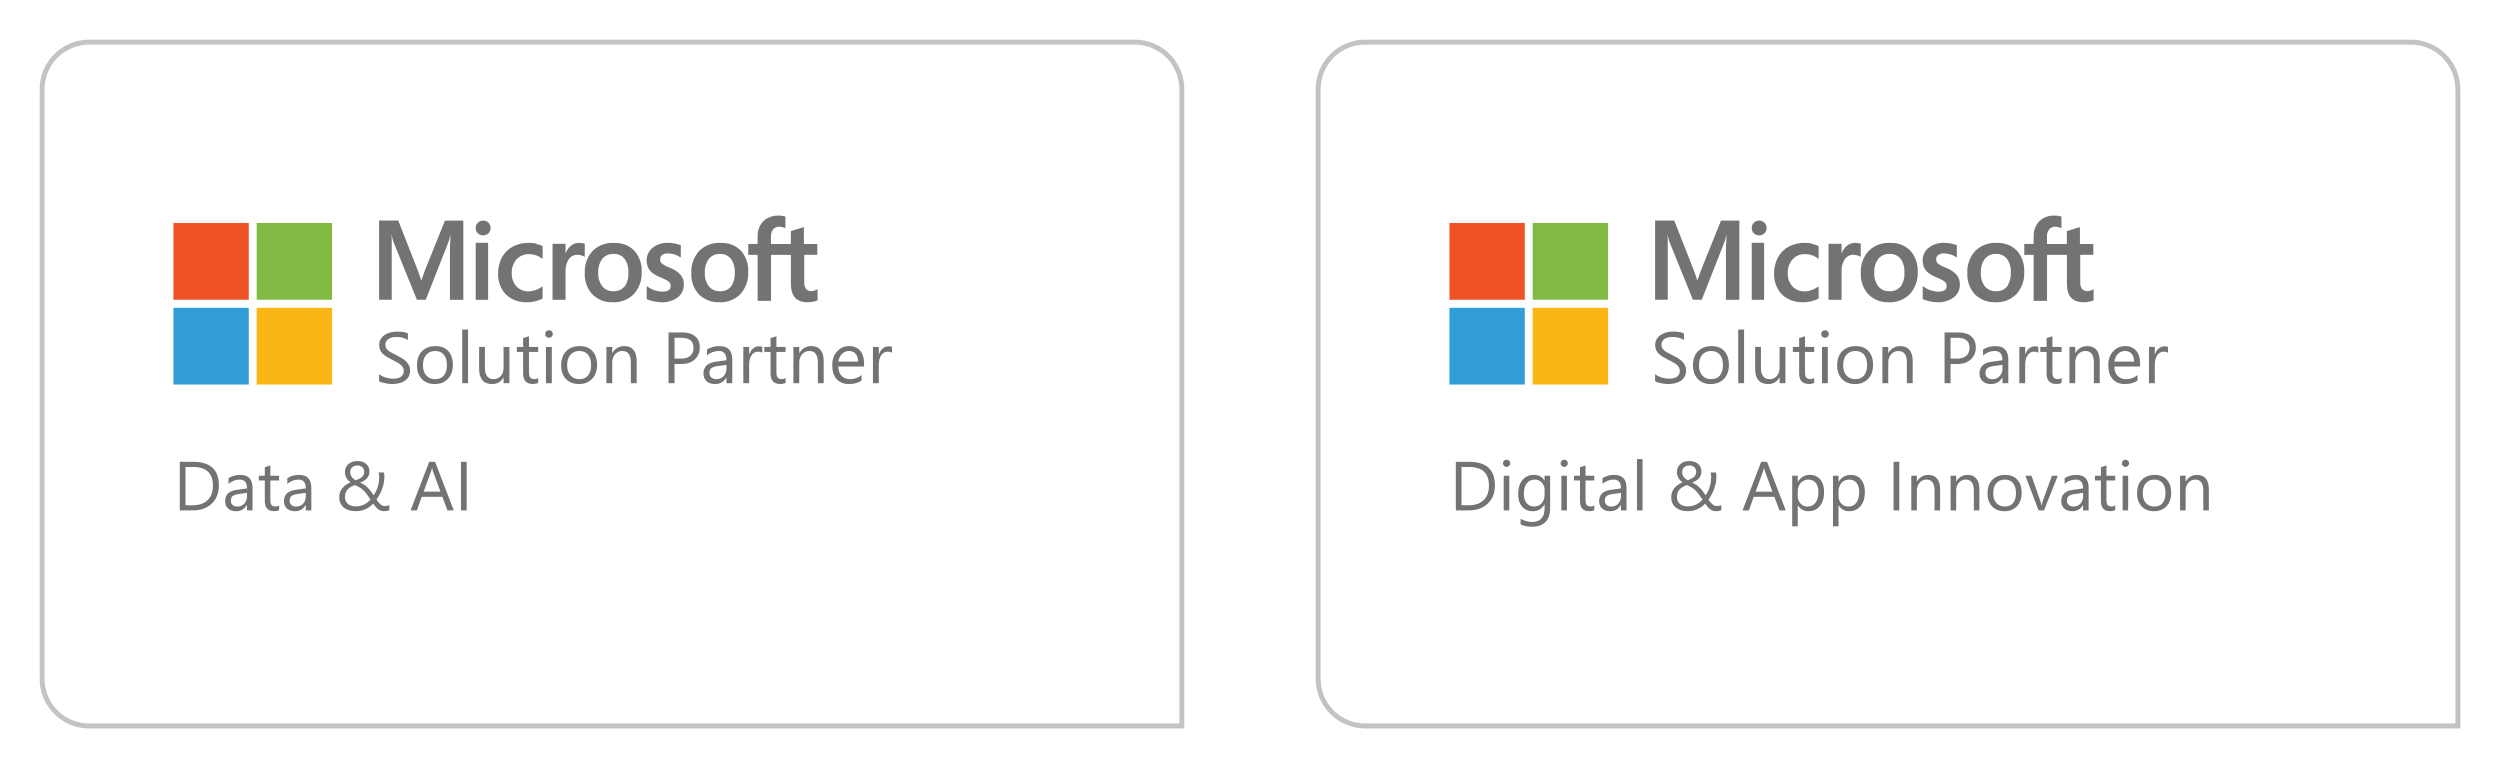 <svg width="1009" height="310" viewBox="0 0 1009 310" fill="none" xmlns="http://www.w3.org/2000/svg">
<g filter="url(#filter0_d_4840_7043)">
<path d="M16 36C16 24.954 24.954 16 36 16H458C469.046 16 478 24.954 478 36V294H36C24.954 294 16 285.046 16 274V36Z" fill="white"/>
<path d="M36 17H458C468.493 17 477 25.507 477 36V293H36C25.507 293 17 284.493 17 274V36C17 25.507 25.507 17 36 17Z" stroke="#C3C3C3" stroke-width="2"/>
</g>
<path d="M171.513 109.132L170.023 113.276C169.752 112.285 169.3 110.889 168.623 109.11L160.721 89H153V120.977H158.102V101.318C158.102 100.102 158.102 98.638 158.102 96.972C158.102 96.116 158.102 95.441 157.967 94.923H158.08C158.351 96.116 158.599 97.039 158.802 97.647L168.262 120.977H171.829L181.062 97.512C181.341 96.688 181.56 95.846 181.717 94.99H181.83C181.695 97.242 181.604 99.494 181.582 100.733V121H187V89.022H179.595L171.513 109.087" fill="#737374"/>
<path d="M192 121H197V103.631V98H192V112.089V121Z" fill="#737374"/>
<path d="M195.011 89.022C194.22 89.013 193.458 89.322 192.892 89.881C192.603 90.156 192.374 90.489 192.221 90.859C192.068 91.23 191.993 91.629 192.002 92.03C191.988 92.43 192.058 92.829 192.207 93.2C192.357 93.57 192.583 93.904 192.871 94.179C193.453 94.708 194.208 95 194.989 95C195.771 95 196.526 94.708 197.108 94.179C197.402 93.908 197.633 93.575 197.787 93.204C197.94 92.833 198.013 92.432 197.998 92.03C198.005 91.631 197.931 91.235 197.782 90.865C197.632 90.496 197.41 90.161 197.129 89.881C196.852 89.598 196.522 89.375 196.158 89.223C195.794 89.072 195.404 88.996 195.011 89" fill="#737374"/>
<path d="M216.482 98.316C215.486 98.115 214.472 98.01 213.455 98.002C211.15 97.962 208.874 98.503 206.848 99.572C204.971 100.619 203.453 102.178 202.482 104.056C201.461 106.102 200.954 108.353 201.003 110.626C200.975 112.671 201.475 114.691 202.459 116.5C203.374 118.204 204.778 119.614 206.502 120.559C208.32 121.525 210.366 122.02 212.439 121.994C214.727 122.065 216.993 121.539 219 120.469V120.469V115.558L218.769 115.715C217.966 116.309 217.069 116.771 216.112 117.083C215.287 117.398 214.411 117.573 213.525 117.599C212.581 117.643 211.639 117.49 210.762 117.149C209.885 116.809 209.094 116.289 208.442 115.626C207.112 114.123 206.433 112.178 206.548 110.2C206.452 108.171 207.154 106.184 208.512 104.639C209.151 103.953 209.937 103.411 210.815 103.05C211.693 102.69 212.641 102.521 213.594 102.554C215.471 102.584 217.287 103.206 218.769 104.325L219 104.504V99.325C218.207 98.924 217.359 98.637 216.482 98.473" fill="#737374"/>
<path d="M233.807 98C232.52 97.985 231.272 98.435 230.294 99.267C229.368 100.095 228.667 101.142 228.258 102.311V102.311V98.4H223V121H228.258V109.445C228.176 107.742 228.629 106.057 229.556 104.622C229.926 104.064 230.431 103.607 231.026 103.292C231.62 102.978 232.284 102.816 232.957 102.823C233.494 102.827 234.028 102.902 234.546 103.045C234.981 103.148 235.397 103.32 235.776 103.556L236 103.711V98.356C235.339 98.125 234.641 98.02 233.941 98.045" fill="#737374"/>
<path d="M247.847 98.017C246.25 97.93 244.653 98.176 243.156 98.74C241.659 99.304 240.295 100.174 239.149 101.294C236.962 103.751 235.836 106.98 236.019 110.271C235.938 111.829 236.167 113.387 236.693 114.856C237.219 116.324 238.031 117.672 239.082 118.821C240.164 119.887 241.453 120.718 242.868 121.263C244.284 121.807 245.796 122.053 247.31 121.986C248.883 122.066 250.455 121.811 251.923 121.239C253.391 120.666 254.722 119.789 255.829 118.664C258.001 116.241 259.133 113.056 258.981 109.799C259.157 106.65 258.097 103.557 256.03 101.182C254.963 100.11 253.682 99.276 252.272 98.734C250.862 98.193 249.354 97.956 247.847 98.04V98.017ZM252.028 115.634C251.487 116.286 250.799 116.799 250.022 117.13C249.244 117.462 248.399 117.603 247.556 117.542C246.712 117.579 245.871 117.422 245.096 117.083C244.321 116.745 243.633 116.234 243.085 115.59C241.916 114.005 241.338 112.059 241.452 110.091C241.333 108.081 241.909 106.091 243.085 104.458C243.631 103.809 244.318 103.294 245.093 102.952C245.868 102.61 246.71 102.45 247.556 102.483C248.396 102.427 249.238 102.567 250.014 102.895C250.79 103.222 251.48 103.727 252.028 104.368C253.191 105.988 253.752 107.965 253.615 109.957C253.764 111.964 253.237 113.964 252.117 115.634" fill="#737374"/>
<path d="M270.281 108.005C269.128 107.621 268.047 107.051 267.082 106.317C266.855 106.086 266.682 105.81 266.572 105.507C266.462 105.204 266.42 104.881 266.446 104.561C266.437 104.241 266.507 103.925 266.649 103.638C266.792 103.352 267.002 103.104 267.263 102.917C267.925 102.454 268.723 102.225 269.532 102.264C270.463 102.276 271.387 102.42 272.277 102.692C273.084 102.958 273.848 103.337 274.546 103.818L274.773 103.975V98.977C273.99 98.662 273.176 98.428 272.345 98.279C271.47 98.111 270.582 98.021 269.691 98.009C267.437 97.913 265.22 98.606 263.429 99.968C262.655 100.571 262.032 101.345 261.611 102.228C261.19 103.111 260.981 104.079 261.001 105.056C260.986 106.026 261.164 106.99 261.523 107.893C261.875 108.72 262.428 109.448 263.134 110.009C264.133 110.788 265.241 111.418 266.424 111.878C267.359 112.246 268.268 112.675 269.146 113.161C269.608 113.411 270.017 113.747 270.349 114.152C270.594 114.543 270.713 114.998 270.689 115.458C270.689 116.989 269.532 117.709 267.195 117.709C266.189 117.685 265.194 117.503 264.246 117.169C263.162 116.816 262.143 116.291 261.228 115.616L261.001 115.458V120.726C261.918 121.13 262.877 121.432 263.86 121.627C264.867 121.843 265.893 121.963 266.923 121.987C269.285 122.104 271.615 121.413 273.525 120.029C274.318 119.409 274.955 118.614 275.384 117.707C275.813 116.8 276.024 115.807 275.998 114.805C276.035 113.383 275.56 111.994 274.659 110.887C273.414 109.56 271.854 108.561 270.122 107.983" fill="#737374"/>
<path d="M290.869 98.018C289.273 97.929 287.675 98.174 286.178 98.739C284.68 99.302 283.316 100.173 282.172 101.294C281.082 102.507 280.242 103.925 279.701 105.466C279.16 107.007 278.928 108.64 279.019 110.271C278.938 111.829 279.167 113.388 279.693 114.856C280.219 116.324 281.031 117.672 282.083 118.821C283.172 119.884 284.465 120.712 285.883 121.256C287.302 121.8 288.816 122.048 290.333 121.986C291.906 122.066 293.478 121.811 294.946 121.239C296.414 120.666 297.745 119.789 298.852 118.664C301.007 116.232 302.13 113.051 301.982 109.8C302.154 106.655 301.104 103.566 299.053 101.182C297.985 100.111 296.704 99.278 295.294 98.737C293.884 98.195 292.377 97.958 290.869 98.04V98.018ZM295.051 115.635C294.507 116.283 293.819 116.794 293.042 117.125C292.265 117.457 291.421 117.6 290.579 117.542C289.735 117.579 288.893 117.422 288.119 117.084C287.344 116.745 286.656 116.234 286.107 115.59C284.928 114.011 284.349 112.061 284.475 110.091C284.344 108.08 284.922 106.086 286.107 104.459C286.652 103.807 287.338 103.29 288.114 102.948C288.889 102.605 289.733 102.447 290.579 102.484C291.401 102.443 292.221 102.592 292.977 102.918C293.733 103.245 294.404 103.741 294.939 104.369C296.12 105.98 296.691 107.961 296.549 109.957C296.681 111.963 296.155 113.957 295.051 115.635" fill="#737374"/>
<path d="M329.864 102.887V98.481H324.455V91.704H324.273L319.182 93.285V98.481H311.159V95.59C311.074 94.5 311.389 93.416 312.045 92.54C312.354 92.193 312.737 91.92 313.165 91.74C313.594 91.561 314.058 91.479 314.523 91.5C315.31 91.519 316.085 91.704 316.795 92.043H317V87.411C316.03 87.11 315.016 86.972 314 87.005C312.51 86.987 311.04 87.344 309.727 88.044C308.491 88.722 307.481 89.742 306.818 90.981C306.101 92.297 305.741 93.777 305.773 95.273V98.459H302V102.864H305.773V121.435H311.182V102.864H319.205V114.658C319.205 119.537 321.477 122 326.023 122C326.788 121.994 327.55 121.903 328.295 121.729C328.878 121.637 329.445 121.462 329.977 121.209V121.209V116.691L329.75 116.826C329.417 117.046 329.048 117.207 328.659 117.301C328.315 117.42 327.955 117.488 327.591 117.504C327.172 117.537 326.751 117.477 326.357 117.329C325.964 117.18 325.61 116.947 325.318 116.646C324.75 115.767 324.494 114.726 324.591 113.686V102.842H330" fill="#737374"/>
<path d="M100.399 120.977H70V90H100.399V120.977Z" fill="#EE5225"/>
<path d="M134.016 120.977H103.59V90H134.016V120.977Z" fill="#80BA42"/>
<path d="M100.399 155.2H70V124.223H100.399V155.2Z" fill="#319ED8"/>
<path d="M134.016 155.2H103.59V124.223H134.016V155.2Z" fill="#FBB615"/>
<path d="M153 153.829V151C153.326 151.286 153.714 151.543 154.165 151.771C154.625 152 155.105 152.195 155.603 152.357C156.111 152.51 156.619 152.629 157.128 152.714C157.636 152.8 158.106 152.843 158.537 152.843C160.023 152.843 161.131 152.571 161.859 152.029C162.598 151.476 162.967 150.686 162.967 149.657C162.967 149.105 162.842 148.624 162.593 148.214C162.353 147.805 162.018 147.433 161.586 147.1C161.155 146.757 160.642 146.433 160.047 146.129C159.462 145.814 158.83 145.486 158.149 145.143C157.43 144.781 156.758 144.414 156.135 144.043C155.512 143.671 154.97 143.262 154.51 142.814C154.05 142.367 153.686 141.862 153.417 141.3C153.158 140.729 153.029 140.062 153.029 139.3C153.029 138.367 153.235 137.557 153.647 136.871C154.059 136.176 154.601 135.605 155.272 135.157C155.944 134.71 156.706 134.376 157.559 134.157C158.422 133.938 159.299 133.829 160.191 133.829C162.224 133.829 163.705 134.071 164.635 134.557V137.257C163.417 136.419 161.855 136 159.947 136C159.419 136 158.892 136.057 158.364 136.171C157.837 136.276 157.367 136.452 156.955 136.7C156.543 136.948 156.207 137.267 155.948 137.657C155.689 138.048 155.56 138.524 155.56 139.086C155.56 139.61 155.656 140.062 155.848 140.443C156.049 140.824 156.341 141.171 156.725 141.486C157.108 141.8 157.573 142.105 158.12 142.4C158.676 142.695 159.314 143.019 160.033 143.371C160.771 143.733 161.471 144.114 162.133 144.514C162.794 144.914 163.374 145.357 163.873 145.843C164.371 146.329 164.764 146.867 165.052 147.457C165.349 148.048 165.498 148.724 165.498 149.486C165.498 150.495 165.297 151.352 164.894 152.057C164.501 152.752 163.964 153.319 163.283 153.757C162.612 154.195 161.835 154.51 160.953 154.7C160.071 154.9 159.141 155 158.163 155C157.837 155 157.434 154.971 156.955 154.914C156.476 154.867 155.987 154.79 155.488 154.686C154.99 154.59 154.515 154.471 154.064 154.329C153.623 154.176 153.268 154.01 153 153.829Z" fill="#737374"/>
<path d="M175.45 155C173.274 155 171.534 154.319 170.23 152.957C168.935 151.586 168.288 149.771 168.288 147.514C168.288 145.057 168.964 143.138 170.316 141.757C171.668 140.376 173.494 139.686 175.795 139.686C177.991 139.686 179.703 140.357 180.93 141.7C182.167 143.043 182.785 144.905 182.785 147.286C182.785 149.619 182.119 151.49 180.786 152.9C179.463 154.3 177.684 155 175.45 155ZM175.623 141.657C174.108 141.657 172.909 142.171 172.027 143.2C171.145 144.219 170.704 145.629 170.704 147.429C170.704 149.162 171.15 150.529 172.042 151.529C172.933 152.529 174.127 153.029 175.623 153.029C177.147 153.029 178.317 152.538 179.132 151.557C179.957 150.576 180.369 149.181 180.369 147.371C180.369 145.543 179.957 144.133 179.132 143.143C178.317 142.152 177.147 141.657 175.623 141.657Z" fill="#737374"/>
<path d="M188.912 154.657H186.553V133H188.912V154.657Z" fill="#737374"/>
<path d="M205.595 154.657H203.236V152.343H203.179C202.201 154.114 200.686 155 198.634 155C195.125 155 193.37 152.924 193.37 148.771V140.029H195.715V148.4C195.715 151.486 196.903 153.029 199.281 153.029C200.432 153.029 201.376 152.61 202.114 151.771C202.862 150.924 203.236 149.819 203.236 148.457V140.029H205.595V154.657Z" fill="#737374"/>
<path d="M217.201 154.514C216.645 154.819 215.912 154.971 215.001 154.971C212.422 154.971 211.132 153.543 211.132 150.686V142.029H208.601V140.029H211.132V136.457L213.491 135.7V140.029H217.201V142.029H213.491V150.271C213.491 151.252 213.658 151.952 213.994 152.371C214.33 152.79 214.886 153 215.662 153C216.257 153 216.77 152.838 217.201 152.514V154.514Z" fill="#737374"/>
<path d="M221.559 136.314C221.137 136.314 220.778 136.171 220.48 135.886C220.183 135.6 220.034 135.238 220.034 134.8C220.034 134.362 220.183 134 220.48 133.714C220.778 133.419 221.137 133.271 221.559 133.271C221.99 133.271 222.355 133.419 222.652 133.714C222.959 134 223.112 134.362 223.112 134.8C223.112 135.219 222.959 135.576 222.652 135.871C222.355 136.167 221.99 136.314 221.559 136.314ZM222.71 154.657H220.351V140.029H222.71V154.657Z" fill="#737374"/>
<path d="M233.64 155C231.463 155 229.723 154.319 228.419 152.957C227.125 151.586 226.478 149.771 226.478 147.514C226.478 145.057 227.154 143.138 228.505 141.757C229.857 140.376 231.684 139.686 233.985 139.686C236.181 139.686 237.892 140.357 239.119 141.7C240.356 143.043 240.975 144.905 240.975 147.286C240.975 149.619 240.308 151.49 238.976 152.9C237.652 154.3 235.874 155 233.64 155ZM233.812 141.657C232.298 141.657 231.099 142.171 230.217 143.2C229.335 144.219 228.894 145.629 228.894 147.429C228.894 149.162 229.34 150.529 230.231 151.529C231.123 152.529 232.317 153.029 233.812 153.029C235.337 153.029 236.507 152.538 237.322 151.557C238.146 150.576 238.558 149.181 238.558 147.371C238.558 145.543 238.146 144.133 237.322 143.143C236.507 142.152 235.337 141.657 233.812 141.657Z" fill="#737374"/>
<path d="M256.967 154.657H254.609V146.314C254.609 143.21 253.468 141.657 251.186 141.657C250.007 141.657 249.029 142.1 248.252 142.986C247.485 143.862 247.101 144.971 247.101 146.314V154.657H244.743V140.029H247.101V142.457H247.159C248.271 140.61 249.882 139.686 251.991 139.686C253.602 139.686 254.834 140.205 255.687 141.243C256.541 142.271 256.967 143.762 256.967 145.714V154.657Z" fill="#737374"/>
<path d="M272.241 146.914V154.657H269.825V134.171H275.491C277.697 134.171 279.403 134.705 280.611 135.771C281.829 136.838 282.438 138.343 282.438 140.286C282.438 142.229 281.762 143.819 280.41 145.057C279.068 146.295 277.251 146.914 274.959 146.914H272.241ZM272.241 136.343V144.743H274.772C276.441 144.743 277.711 144.367 278.584 143.614C279.466 142.852 279.907 141.781 279.907 140.4C279.907 137.695 278.296 136.343 275.074 136.343H272.241Z" fill="#737374"/>
<path d="M295.554 154.657H293.196V152.371H293.138C292.112 154.124 290.602 155 288.608 155C287.141 155 285.99 154.614 285.156 153.843C284.332 153.071 283.919 152.048 283.919 150.771C283.919 148.038 285.54 146.448 288.78 146L293.196 145.386C293.196 142.9 292.184 141.657 290.161 141.657C288.387 141.657 286.786 142.257 285.357 143.457V141.057C286.805 140.143 288.474 139.686 290.362 139.686C293.824 139.686 295.554 141.505 295.554 145.143V154.657ZM293.196 147.257L289.643 147.743C288.55 147.895 287.726 148.167 287.17 148.557C286.613 148.938 286.335 149.619 286.335 150.6C286.335 151.314 286.59 151.9 287.098 152.357C287.615 152.805 288.301 153.029 289.154 153.029C290.324 153.029 291.288 152.624 292.045 151.814C292.812 150.995 293.196 149.962 293.196 148.714V147.257Z" fill="#737374"/>
<path d="M307.678 142.4C307.266 142.086 306.672 141.929 305.895 141.929C304.888 141.929 304.044 142.4 303.364 143.343C302.693 144.286 302.357 145.571 302.357 147.2V154.657H299.998V140.029H302.357V143.043H302.415C302.75 142.014 303.263 141.214 303.953 140.643C304.644 140.062 305.416 139.771 306.269 139.771C306.883 139.771 307.352 139.838 307.678 139.971V142.4Z" fill="#737374"/>
<path d="M317.07 154.514C316.514 154.819 315.78 154.971 314.869 154.971C312.29 154.971 311.001 153.543 311.001 150.686V142.029H308.469V140.029H311.001V136.457L313.359 135.7V140.029H317.07V142.029H313.359V150.271C313.359 151.252 313.527 151.952 313.863 152.371C314.198 152.79 314.754 153 315.531 153C316.125 153 316.638 152.838 317.07 152.514V154.514Z" fill="#737374"/>
<path d="M332.444 154.657H330.085V146.314C330.085 143.21 328.944 141.657 326.663 141.657C325.483 141.657 324.505 142.1 323.729 142.986C322.962 143.862 322.578 144.971 322.578 146.314V154.657H320.219V140.029H322.578V142.457H322.636C323.748 140.61 325.359 139.686 327.468 139.686C329.079 139.686 330.311 140.205 331.164 141.243C332.017 142.271 332.444 143.762 332.444 145.714V154.657Z" fill="#737374"/>
<path d="M348.739 147.929H338.341C338.379 149.557 338.82 150.814 339.664 151.7C340.508 152.586 341.668 153.029 343.144 153.029C344.803 153.029 346.328 152.486 347.718 151.4V153.6C346.423 154.533 344.712 155 342.583 155C340.503 155 338.868 154.338 337.679 153.014C336.49 151.681 335.896 149.81 335.896 147.4C335.896 145.124 336.543 143.271 337.837 141.843C339.141 140.405 340.757 139.686 342.684 139.686C344.611 139.686 346.102 140.305 347.157 141.543C348.212 142.781 348.739 144.5 348.739 146.7V147.929ZM346.323 145.943C346.313 144.59 345.982 143.538 345.33 142.786C344.688 142.033 343.791 141.657 342.641 141.657C341.529 141.657 340.584 142.052 339.808 142.843C339.031 143.633 338.552 144.667 338.369 145.943H346.323Z" fill="#737374"/>
<path d="M360 142.4C359.588 142.086 358.993 141.929 358.217 141.929C357.21 141.929 356.366 142.4 355.685 143.343C355.014 144.286 354.679 145.571 354.679 147.2V154.657H352.32V140.029H354.679V143.043H354.736C355.072 142.014 355.585 141.214 356.275 140.643C356.965 140.062 357.737 139.771 358.591 139.771C359.204 139.771 359.674 139.838 360 139.971V142.4Z" fill="#737374"/>
<path d="M72.57 206V186.395H77.984C84.893 186.395 88.348 189.58 88.348 195.951C88.348 198.977 87.386 201.411 85.463 203.252C83.549 205.084 80.983 206 77.766 206H72.57ZM74.867 188.473V203.922H77.793C80.363 203.922 82.364 203.234 83.795 201.857C85.226 200.481 85.941 198.531 85.941 196.006C85.941 190.984 83.271 188.473 77.93 188.473H74.867ZM101.924 206H99.682V203.812H99.627C98.652 205.49 97.216 206.328 95.32 206.328C93.926 206.328 92.832 205.959 92.039 205.221C91.255 204.482 90.863 203.503 90.863 202.281C90.863 199.665 92.404 198.143 95.484 197.715L99.682 197.127C99.682 194.748 98.72 193.559 96.797 193.559C95.111 193.559 93.588 194.133 92.231 195.281V192.984C93.607 192.109 95.193 191.672 96.988 191.672C100.279 191.672 101.924 193.413 101.924 196.895V206ZM99.682 198.918L96.305 199.383C95.266 199.529 94.482 199.788 93.953 200.162C93.424 200.527 93.16 201.178 93.16 202.117C93.16 202.801 93.402 203.361 93.885 203.799C94.377 204.227 95.029 204.441 95.84 204.441C96.952 204.441 97.868 204.054 98.588 203.279C99.317 202.495 99.682 201.507 99.682 200.312V198.918ZM112.643 205.863C112.114 206.155 111.417 206.301 110.551 206.301C108.099 206.301 106.873 204.934 106.873 202.199V193.914H104.467V192H106.873V188.582L109.115 187.857V192H112.643V193.914H109.115V201.803C109.115 202.742 109.275 203.411 109.594 203.812C109.913 204.214 110.441 204.414 111.18 204.414C111.745 204.414 112.232 204.259 112.643 203.949V205.863ZM125.658 206H123.416V203.812H123.361C122.386 205.49 120.951 206.328 119.055 206.328C117.66 206.328 116.566 205.959 115.773 205.221C114.99 204.482 114.598 203.503 114.598 202.281C114.598 199.665 116.138 198.143 119.219 197.715L123.416 197.127C123.416 194.748 122.454 193.559 120.531 193.559C118.845 193.559 117.323 194.133 115.965 195.281V192.984C117.341 192.109 118.927 191.672 120.723 191.672C124.013 191.672 125.658 193.413 125.658 196.895V206ZM123.416 198.918L120.039 199.383C119 199.529 118.216 199.788 117.688 200.162C117.159 200.527 116.895 201.178 116.895 202.117C116.895 202.801 117.136 203.361 117.619 203.799C118.111 204.227 118.763 204.441 119.574 204.441C120.686 204.441 121.602 204.054 122.322 203.279C123.051 202.495 123.416 201.507 123.416 200.312V198.918ZM155.053 206.314C154.533 206.314 154.073 206.242 153.672 206.096C153.28 205.959 152.915 205.763 152.578 205.508C152.241 205.243 151.913 204.924 151.594 204.551C151.284 204.177 150.956 203.753 150.609 203.279C150.245 203.671 149.821 204.049 149.338 204.414C148.864 204.779 148.335 205.102 147.752 205.385C147.169 205.667 146.531 205.891 145.838 206.055C145.145 206.228 144.393 206.314 143.582 206.314C142.598 206.314 141.695 206.191 140.875 205.945C140.055 205.699 139.353 205.339 138.77 204.865C138.186 204.382 137.73 203.79 137.402 203.088C137.083 202.386 136.924 201.579 136.924 200.668C136.924 199.273 137.32 198.084 138.113 197.1C138.906 196.106 140.027 195.295 141.477 194.666C141.203 194.465 140.93 194.233 140.656 193.969C140.383 193.695 140.137 193.39 139.918 193.053C139.708 192.706 139.535 192.328 139.398 191.918C139.271 191.499 139.207 191.043 139.207 190.551C139.207 189.831 139.335 189.193 139.59 188.637C139.854 188.081 140.214 187.611 140.67 187.229C141.126 186.846 141.663 186.559 142.283 186.367C142.903 186.167 143.573 186.066 144.293 186.066C145.004 186.066 145.651 186.167 146.234 186.367C146.827 186.559 147.333 186.837 147.752 187.201C148.18 187.566 148.513 188.003 148.75 188.514C148.987 189.024 149.105 189.594 149.105 190.223C149.105 191.316 148.791 192.228 148.162 192.957C147.542 193.677 146.608 194.292 145.359 194.803C145.988 195.049 146.558 195.35 147.068 195.705C147.579 196.061 148.048 196.457 148.477 196.895C148.914 197.332 149.32 197.801 149.693 198.303C150.067 198.804 150.436 199.324 150.801 199.861C151.539 198.831 152.095 197.697 152.469 196.457C152.842 195.217 153.029 193.919 153.029 192.561C153.029 192.214 153.007 191.891 152.961 191.59C152.924 191.28 152.87 190.975 152.797 190.674H154.971C155.044 190.975 155.085 191.262 155.094 191.535C155.112 191.799 155.13 192.118 155.148 192.492C155.148 193.322 155.062 194.156 154.889 194.994C154.715 195.833 154.483 196.648 154.191 197.441C153.9 198.225 153.558 198.973 153.166 199.684C152.783 200.395 152.378 201.046 151.949 201.639C152.268 202.076 152.56 202.459 152.824 202.787C153.089 203.106 153.353 203.375 153.617 203.594C153.891 203.812 154.169 203.977 154.451 204.086C154.743 204.186 155.071 204.236 155.436 204.236C155.709 204.236 155.987 204.2 156.27 204.127C156.552 204.054 156.844 203.963 157.145 203.854V205.932C156.816 206.059 156.47 206.155 156.105 206.219C155.75 206.283 155.399 206.314 155.053 206.314ZM143.582 204.373C144.275 204.373 144.913 204.3 145.496 204.154C146.079 203.999 146.617 203.799 147.109 203.553C147.602 203.298 148.048 203.006 148.449 202.678C148.85 202.34 149.215 201.99 149.543 201.625C148.987 200.759 148.472 200.021 147.998 199.41C147.533 198.79 147.059 198.257 146.576 197.811C146.102 197.364 145.592 196.981 145.045 196.662C144.507 196.343 143.883 196.047 143.172 195.773C142.598 196.001 142.069 196.257 141.586 196.539C141.103 196.812 140.684 197.141 140.328 197.523C139.982 197.897 139.708 198.335 139.508 198.836C139.307 199.337 139.207 199.925 139.207 200.6C139.207 201.219 139.321 201.766 139.549 202.24C139.777 202.714 140.087 203.111 140.479 203.43C140.88 203.74 141.344 203.977 141.873 204.141C142.402 204.296 142.971 204.373 143.582 204.373ZM147 190.414C147 189.958 146.913 189.571 146.74 189.252C146.576 188.933 146.362 188.669 146.098 188.459C145.842 188.249 145.555 188.099 145.236 188.008C144.917 187.908 144.603 187.857 144.293 187.857C143.4 187.857 142.684 188.099 142.146 188.582C141.618 189.065 141.349 189.721 141.34 190.551C141.34 190.924 141.395 191.275 141.504 191.604C141.622 191.932 141.782 192.237 141.982 192.52C142.192 192.802 142.434 193.053 142.707 193.271C142.98 193.49 143.272 193.677 143.582 193.832C144.73 193.431 145.587 192.966 146.152 192.438C146.717 191.9 147 191.225 147 190.414ZM183.148 206H180.605L178.527 200.504H170.215L168.26 206H165.703L173.223 186.395H175.602L183.148 206ZM177.775 198.439L174.699 190.086C174.599 189.812 174.499 189.375 174.398 188.773H174.344C174.253 189.329 174.148 189.767 174.029 190.086L170.98 198.439H177.775ZM188.344 206H186.047V186.395H188.344V206Z" fill="#737374"/>
<g filter="url(#filter1_d_4840_7043)">
<path d="M531 36C531 24.954 539.954 16 551 16H973C984.046 16 993 24.954 993 36V294H551C539.954 294 531 285.046 531 274V36Z" fill="white"/>
<path d="M551 17H973C983.493 17 992 25.507 992 36V293H551C540.507 293 532 284.493 532 274V36C532 25.507 540.507 17 551 17Z" stroke="#C3C3C3" stroke-width="2"/>
</g>
<path d="M587.57 206V186.395H592.984C599.893 186.395 603.348 189.58 603.348 195.951C603.348 198.977 602.386 201.411 600.463 203.252C598.549 205.084 595.983 206 592.766 206H587.57ZM589.867 188.473V203.922H592.793C595.363 203.922 597.364 203.234 598.795 201.857C600.226 200.481 600.941 198.531 600.941 196.006C600.941 190.984 598.271 188.473 592.93 188.473H589.867ZM608.051 188.445C607.65 188.445 607.308 188.309 607.025 188.035C606.743 187.762 606.602 187.415 606.602 186.996C606.602 186.577 606.743 186.23 607.025 185.957C607.308 185.674 607.65 185.533 608.051 185.533C608.461 185.533 608.807 185.674 609.09 185.957C609.382 186.23 609.527 186.577 609.527 186.996C609.527 187.397 609.382 187.739 609.09 188.021C608.807 188.304 608.461 188.445 608.051 188.445ZM609.145 206H606.902V192H609.145V206ZM625.633 204.879C625.633 210.02 623.172 212.59 618.25 212.59C616.518 212.59 615.005 212.262 613.711 211.605V209.363C615.288 210.238 616.792 210.676 618.223 210.676C621.668 210.676 623.391 208.844 623.391 205.18V203.648H623.336C622.27 205.435 620.665 206.328 618.523 206.328C616.783 206.328 615.379 205.708 614.312 204.469C613.255 203.22 612.727 201.548 612.727 199.451C612.727 197.072 613.296 195.181 614.436 193.777C615.584 192.374 617.152 191.672 619.139 191.672C621.025 191.672 622.424 192.428 623.336 193.941H623.391V192H625.633V204.879ZM623.391 199.67V197.605C623.391 196.493 623.012 195.541 622.256 194.748C621.508 193.955 620.574 193.559 619.453 193.559C618.068 193.559 616.983 194.064 616.199 195.076C615.415 196.079 615.023 197.487 615.023 199.301C615.023 200.859 615.397 202.108 616.145 203.047C616.901 203.977 617.899 204.441 619.139 204.441C620.396 204.441 621.417 203.995 622.201 203.102C622.994 202.208 623.391 201.064 623.391 199.67ZM631.32 188.445C630.919 188.445 630.577 188.309 630.295 188.035C630.012 187.762 629.871 187.415 629.871 186.996C629.871 186.577 630.012 186.23 630.295 185.957C630.577 185.674 630.919 185.533 631.32 185.533C631.73 185.533 632.077 185.674 632.359 185.957C632.651 186.23 632.797 186.577 632.797 186.996C632.797 187.397 632.651 187.739 632.359 188.021C632.077 188.304 631.73 188.445 631.32 188.445ZM632.414 206H630.172V192H632.414V206ZM643.447 205.863C642.919 206.155 642.221 206.301 641.355 206.301C638.904 206.301 637.678 204.934 637.678 202.199V193.914H635.271V192H637.678V188.582L639.92 187.857V192H643.447V193.914H639.92V201.803C639.92 202.742 640.079 203.411 640.398 203.812C640.717 204.214 641.246 204.414 641.984 204.414C642.549 204.414 643.037 204.259 643.447 203.949V205.863ZM656.463 206H654.221V203.812H654.166C653.191 205.49 651.755 206.328 649.859 206.328C648.465 206.328 647.371 205.959 646.578 205.221C645.794 204.482 645.402 203.503 645.402 202.281C645.402 199.665 646.943 198.143 650.023 197.715L654.221 197.127C654.221 194.748 653.259 193.559 651.336 193.559C649.65 193.559 648.128 194.133 646.77 195.281V192.984C648.146 192.109 649.732 191.672 651.527 191.672C654.818 191.672 656.463 193.413 656.463 196.895V206ZM654.221 198.918L650.844 199.383C649.805 199.529 649.021 199.788 648.492 200.162C647.964 200.527 647.699 201.178 647.699 202.117C647.699 202.801 647.941 203.361 648.424 203.799C648.916 204.227 649.568 204.441 650.379 204.441C651.491 204.441 652.407 204.054 653.127 203.279C653.856 202.495 654.221 201.507 654.221 200.312V198.918ZM662.93 206H660.688V185.273H662.93V206ZM692.639 206.314C692.119 206.314 691.659 206.242 691.258 206.096C690.866 205.959 690.501 205.763 690.164 205.508C689.827 205.243 689.499 204.924 689.18 204.551C688.87 204.177 688.542 203.753 688.195 203.279C687.831 203.671 687.407 204.049 686.924 204.414C686.45 204.779 685.921 205.102 685.338 205.385C684.755 205.667 684.117 205.891 683.424 206.055C682.731 206.228 681.979 206.314 681.168 206.314C680.184 206.314 679.281 206.191 678.461 205.945C677.641 205.699 676.939 205.339 676.355 204.865C675.772 204.382 675.316 203.79 674.988 203.088C674.669 202.386 674.51 201.579 674.51 200.668C674.51 199.273 674.906 198.084 675.699 197.1C676.492 196.106 677.613 195.295 679.062 194.666C678.789 194.465 678.516 194.233 678.242 193.969C677.969 193.695 677.723 193.39 677.504 193.053C677.294 192.706 677.121 192.328 676.984 191.918C676.857 191.499 676.793 191.043 676.793 190.551C676.793 189.831 676.921 189.193 677.176 188.637C677.44 188.081 677.8 187.611 678.256 187.229C678.712 186.846 679.249 186.559 679.869 186.367C680.489 186.167 681.159 186.066 681.879 186.066C682.59 186.066 683.237 186.167 683.82 186.367C684.413 186.559 684.919 186.837 685.338 187.201C685.766 187.566 686.099 188.003 686.336 188.514C686.573 189.024 686.691 189.594 686.691 190.223C686.691 191.316 686.377 192.228 685.748 192.957C685.128 193.677 684.194 194.292 682.945 194.803C683.574 195.049 684.144 195.35 684.654 195.705C685.165 196.061 685.634 196.457 686.062 196.895C686.5 197.332 686.906 197.801 687.279 198.303C687.653 198.804 688.022 199.324 688.387 199.861C689.125 198.831 689.681 197.697 690.055 196.457C690.428 195.217 690.615 193.919 690.615 192.561C690.615 192.214 690.592 191.891 690.547 191.59C690.51 191.28 690.456 190.975 690.383 190.674H692.557C692.63 190.975 692.671 191.262 692.68 191.535C692.698 191.799 692.716 192.118 692.734 192.492C692.734 193.322 692.648 194.156 692.475 194.994C692.301 195.833 692.069 196.648 691.777 197.441C691.486 198.225 691.144 198.973 690.752 199.684C690.369 200.395 689.964 201.046 689.535 201.639C689.854 202.076 690.146 202.459 690.41 202.787C690.674 203.106 690.939 203.375 691.203 203.594C691.477 203.812 691.755 203.977 692.037 204.086C692.329 204.186 692.657 204.236 693.021 204.236C693.295 204.236 693.573 204.2 693.855 204.127C694.138 204.054 694.43 203.963 694.73 203.854V205.932C694.402 206.059 694.056 206.155 693.691 206.219C693.336 206.283 692.985 206.314 692.639 206.314ZM681.168 204.373C681.861 204.373 682.499 204.3 683.082 204.154C683.665 203.999 684.203 203.799 684.695 203.553C685.188 203.298 685.634 203.006 686.035 202.678C686.436 202.34 686.801 201.99 687.129 201.625C686.573 200.759 686.058 200.021 685.584 199.41C685.119 198.79 684.645 198.257 684.162 197.811C683.688 197.364 683.178 196.981 682.631 196.662C682.093 196.343 681.469 196.047 680.758 195.773C680.184 196.001 679.655 196.257 679.172 196.539C678.689 196.812 678.27 197.141 677.914 197.523C677.568 197.897 677.294 198.335 677.094 198.836C676.893 199.337 676.793 199.925 676.793 200.6C676.793 201.219 676.907 201.766 677.135 202.24C677.363 202.714 677.673 203.111 678.064 203.43C678.465 203.74 678.93 203.977 679.459 204.141C679.988 204.296 680.557 204.373 681.168 204.373ZM684.586 190.414C684.586 189.958 684.499 189.571 684.326 189.252C684.162 188.933 683.948 188.669 683.684 188.459C683.428 188.249 683.141 188.099 682.822 188.008C682.503 187.908 682.189 187.857 681.879 187.857C680.986 187.857 680.27 188.099 679.732 188.582C679.204 189.065 678.935 189.721 678.926 190.551C678.926 190.924 678.98 191.275 679.09 191.604C679.208 191.932 679.368 192.237 679.568 192.52C679.778 192.802 680.02 193.053 680.293 193.271C680.566 193.49 680.858 193.677 681.168 193.832C682.316 193.431 683.173 192.966 683.738 192.438C684.303 191.9 684.586 191.225 684.586 190.414ZM720.734 206H718.191L716.113 200.504H707.801L705.846 206H703.289L710.809 186.395H713.188L720.734 206ZM715.361 198.439L712.285 190.086C712.185 189.812 712.085 189.375 711.984 188.773H711.93C711.839 189.329 711.734 189.767 711.615 190.086L708.566 198.439H715.361ZM725.629 203.977H725.574V212.439H723.332V192H725.574V194.461H725.629C726.732 192.602 728.345 191.672 730.469 191.672C732.273 191.672 733.682 192.301 734.693 193.559C735.705 194.807 736.211 196.484 736.211 198.59C736.211 200.932 735.641 202.81 734.502 204.223C733.363 205.626 731.804 206.328 729.826 206.328C728.012 206.328 726.613 205.544 725.629 203.977ZM725.574 198.33V200.285C725.574 201.443 725.948 202.427 726.695 203.238C727.452 204.04 728.409 204.441 729.566 204.441C730.924 204.441 731.986 203.922 732.752 202.883C733.527 201.844 733.914 200.399 733.914 198.549C733.914 196.99 733.554 195.769 732.834 194.885C732.114 194.001 731.139 193.559 729.908 193.559C728.605 193.559 727.557 194.014 726.764 194.926C725.971 195.828 725.574 196.963 725.574 198.33ZM742.09 203.977H742.035V212.439H739.793V192H742.035V194.461H742.09C743.193 192.602 744.806 191.672 746.93 191.672C748.734 191.672 750.143 192.301 751.154 193.559C752.166 194.807 752.672 196.484 752.672 198.59C752.672 200.932 752.102 202.81 750.963 204.223C749.824 205.626 748.265 206.328 746.287 206.328C744.473 206.328 743.074 205.544 742.09 203.977ZM742.035 198.33V200.285C742.035 201.443 742.409 202.427 743.156 203.238C743.913 204.04 744.87 204.441 746.027 204.441C747.385 204.441 748.447 203.922 749.213 202.883C749.988 201.844 750.375 200.399 750.375 198.549C750.375 196.99 750.015 195.769 749.295 194.885C748.575 194.001 747.6 193.559 746.369 193.559C745.066 193.559 744.018 194.014 743.225 194.926C742.432 195.828 742.035 196.963 742.035 198.33ZM766.535 206H764.238V186.395H766.535V206ZM783.023 206H780.781V198.016C780.781 195.044 779.697 193.559 777.527 193.559C776.406 193.559 775.477 193.982 774.738 194.83C774.009 195.669 773.645 196.73 773.645 198.016V206H771.402V192H773.645V194.324H773.699C774.757 192.556 776.288 191.672 778.293 191.672C779.824 191.672 780.995 192.169 781.807 193.162C782.618 194.146 783.023 195.573 783.023 197.441V206ZM798.883 206H796.641V198.016C796.641 195.044 795.556 193.559 793.387 193.559C792.266 193.559 791.336 193.982 790.598 194.83C789.868 195.669 789.504 196.73 789.504 198.016V206H787.262V192H789.504V194.324H789.559C790.616 192.556 792.147 191.672 794.152 191.672C795.684 191.672 796.855 192.169 797.666 193.162C798.477 194.146 798.883 195.573 798.883 197.441V206ZM808.973 206.328C806.904 206.328 805.249 205.676 804.01 204.373C802.779 203.061 802.164 201.324 802.164 199.164C802.164 196.812 802.807 194.976 804.092 193.654C805.377 192.333 807.113 191.672 809.301 191.672C811.388 191.672 813.015 192.314 814.182 193.6C815.357 194.885 815.945 196.667 815.945 198.945C815.945 201.178 815.312 202.969 814.045 204.318C812.787 205.658 811.096 206.328 808.973 206.328ZM809.137 193.559C807.697 193.559 806.557 194.051 805.719 195.035C804.88 196.01 804.461 197.359 804.461 199.082C804.461 200.741 804.885 202.049 805.732 203.006C806.58 203.963 807.715 204.441 809.137 204.441C810.586 204.441 811.698 203.972 812.473 203.033C813.257 202.094 813.648 200.759 813.648 199.027C813.648 197.277 813.257 195.928 812.473 194.98C811.698 194.033 810.586 193.559 809.137 193.559ZM830.533 192L824.955 206H822.754L817.449 192H819.91L823.465 202.172C823.729 202.919 823.893 203.571 823.957 204.127H824.012C824.103 203.425 824.249 202.792 824.449 202.227L828.168 192H830.533ZM842.975 206H840.732V203.812H840.678C839.702 205.49 838.267 206.328 836.371 206.328C834.977 206.328 833.883 205.959 833.09 205.221C832.306 204.482 831.914 203.503 831.914 202.281C831.914 199.665 833.454 198.143 836.535 197.715L840.732 197.127C840.732 194.748 839.771 193.559 837.848 193.559C836.161 193.559 834.639 194.133 833.281 195.281V192.984C834.658 192.109 836.243 191.672 838.039 191.672C841.329 191.672 842.975 193.413 842.975 196.895V206ZM840.732 198.918L837.355 199.383C836.316 199.529 835.533 199.788 835.004 200.162C834.475 200.527 834.211 201.178 834.211 202.117C834.211 202.801 834.452 203.361 834.936 203.799C835.428 204.227 836.079 204.441 836.891 204.441C838.003 204.441 838.919 204.054 839.639 203.279C840.368 202.495 840.732 201.507 840.732 200.312V198.918ZM853.693 205.863C853.165 206.155 852.467 206.301 851.602 206.301C849.15 206.301 847.924 204.934 847.924 202.199V193.914H845.518V192H847.924V188.582L850.166 187.857V192H853.693V193.914H850.166V201.803C850.166 202.742 850.326 203.411 850.645 203.812C850.964 204.214 851.492 204.414 852.23 204.414C852.796 204.414 853.283 204.259 853.693 203.949V205.863ZM857.836 188.445C857.435 188.445 857.093 188.309 856.811 188.035C856.528 187.762 856.387 187.415 856.387 186.996C856.387 186.577 856.528 186.23 856.811 185.957C857.093 185.674 857.435 185.533 857.836 185.533C858.246 185.533 858.592 185.674 858.875 185.957C859.167 186.23 859.312 186.577 859.312 186.996C859.312 187.397 859.167 187.739 858.875 188.021C858.592 188.304 858.246 188.445 857.836 188.445ZM858.93 206H856.688V192H858.93V206ZM869.32 206.328C867.251 206.328 865.597 205.676 864.357 204.373C863.127 203.061 862.512 201.324 862.512 199.164C862.512 196.812 863.154 194.976 864.439 193.654C865.725 192.333 867.461 191.672 869.648 191.672C871.736 191.672 873.363 192.314 874.529 193.6C875.705 194.885 876.293 196.667 876.293 198.945C876.293 201.178 875.66 202.969 874.393 204.318C873.135 205.658 871.444 206.328 869.32 206.328ZM869.484 193.559C868.044 193.559 866.905 194.051 866.066 195.035C865.228 196.01 864.809 197.359 864.809 199.082C864.809 200.741 865.232 202.049 866.08 203.006C866.928 203.963 868.062 204.441 869.484 204.441C870.934 204.441 872.046 203.972 872.82 203.033C873.604 202.094 873.996 200.759 873.996 199.027C873.996 197.277 873.604 195.928 872.82 194.98C872.046 194.033 870.934 193.559 869.484 193.559ZM891.496 206H889.254V198.016C889.254 195.044 888.169 193.559 886 193.559C884.879 193.559 883.949 193.982 883.211 194.83C882.482 195.669 882.117 196.73 882.117 198.016V206H879.875V192H882.117V194.324H882.172C883.229 192.556 884.76 191.672 886.766 191.672C888.297 191.672 889.468 192.169 890.279 193.162C891.09 194.146 891.496 195.573 891.496 197.441V206Z" fill="#737374"/>
<path d="M686.513 109.132L685.023 113.276C684.752 112.285 684.3 110.889 683.623 109.11L675.721 89H668V120.977H673.102V101.318C673.102 100.102 673.102 98.638 673.102 96.972C673.102 96.116 673.102 95.441 672.967 94.923H673.08C673.351 96.116 673.599 97.039 673.802 97.647L683.262 120.977H686.829L696.062 97.512C696.341 96.688 696.56 95.846 696.717 94.99H696.83C696.695 97.242 696.604 99.494 696.582 100.733V121H702V89.022H694.595L686.513 109.087" fill="#737374"/>
<path d="M707 121H712V103.631V98H707V112.089V121Z" fill="#737374"/>
<path d="M710.011 89.022C709.22 89.013 708.458 89.322 707.892 89.881C707.603 90.156 707.374 90.489 707.221 90.859C707.068 91.23 706.993 91.629 707.002 92.03C706.988 92.43 707.058 92.829 707.207 93.2C707.357 93.57 707.583 93.904 707.871 94.179C708.453 94.708 709.208 95 709.989 95C710.771 95 711.526 94.708 712.108 94.179C712.402 93.908 712.633 93.575 712.787 93.204C712.94 92.833 713.013 92.432 712.998 92.03C713.005 91.631 712.931 91.235 712.782 90.865C712.632 90.496 712.41 90.161 712.129 89.881C711.852 89.598 711.522 89.375 711.158 89.223C710.794 89.072 710.404 88.996 710.011 89" fill="#737374"/>
<path d="M731.482 98.316C730.486 98.115 729.472 98.01 728.455 98.002C726.15 97.962 723.874 98.503 721.848 99.572C719.971 100.619 718.453 102.178 717.482 104.056C716.461 106.102 715.954 108.353 716.003 110.626C715.975 112.671 716.475 114.691 717.459 116.5C718.374 118.204 719.778 119.614 721.502 120.559C723.32 121.525 725.366 122.02 727.439 121.994C729.727 122.065 731.993 121.539 734 120.469V120.469V115.558L733.769 115.715C732.966 116.309 732.069 116.771 731.112 117.083C730.287 117.398 729.411 117.573 728.525 117.599C727.581 117.643 726.639 117.49 725.762 117.149C724.885 116.809 724.094 116.289 723.442 115.626C722.112 114.123 721.433 112.178 721.548 110.2C721.452 108.171 722.154 106.184 723.512 104.639C724.151 103.953 724.937 103.411 725.815 103.05C726.693 102.69 727.641 102.521 728.594 102.554C730.471 102.584 732.287 103.206 733.769 104.325L734 104.504V99.325C733.207 98.924 732.359 98.637 731.482 98.473" fill="#737374"/>
<path d="M748.807 98C747.52 97.985 746.272 98.435 745.294 99.267C744.368 100.095 743.667 101.142 743.258 102.311V102.311V98.4H738V121H743.258V109.445C743.176 107.742 743.629 106.057 744.556 104.622C744.926 104.064 745.431 103.607 746.026 103.292C746.62 102.978 747.284 102.816 747.957 102.823C748.494 102.827 749.028 102.902 749.546 103.045C749.981 103.148 750.397 103.32 750.776 103.556L751 103.711V98.356C750.339 98.125 749.641 98.02 748.941 98.045" fill="#737374"/>
<path d="M762.847 98.017C761.25 97.93 759.653 98.176 758.156 98.74C756.659 99.304 755.295 100.174 754.149 101.294C751.962 103.751 750.836 106.98 751.019 110.271C750.938 111.829 751.167 113.387 751.693 114.856C752.219 116.324 753.031 117.672 754.082 118.821C755.164 119.887 756.453 120.718 757.868 121.263C759.284 121.807 760.796 122.053 762.31 121.986C763.883 122.066 765.455 121.811 766.923 121.239C768.391 120.666 769.722 119.789 770.829 118.664C773.001 116.241 774.133 113.056 773.981 109.799C774.157 106.65 773.097 103.557 771.03 101.182C769.963 100.11 768.682 99.276 767.272 98.734C765.862 98.193 764.354 97.956 762.847 98.04V98.017ZM767.028 115.634C766.487 116.286 765.799 116.799 765.022 117.13C764.244 117.462 763.399 117.603 762.556 117.542C761.712 117.579 760.871 117.422 760.096 117.083C759.321 116.745 758.633 116.234 758.085 115.59C756.916 114.005 756.338 112.059 756.452 110.091C756.333 108.081 756.909 106.091 758.085 104.458C758.631 103.809 759.318 103.294 760.093 102.952C760.868 102.61 761.71 102.45 762.556 102.483C763.396 102.427 764.238 102.567 765.014 102.895C765.79 103.222 766.48 103.727 767.028 104.368C768.191 105.988 768.752 107.965 768.615 109.957C768.764 111.964 768.237 113.964 767.117 115.634" fill="#737374"/>
<path d="M785.281 108.005C784.128 107.621 783.047 107.051 782.082 106.317C781.855 106.086 781.682 105.81 781.572 105.507C781.462 105.204 781.42 104.881 781.446 104.561C781.437 104.241 781.507 103.925 781.649 103.638C781.792 103.352 782.002 103.104 782.263 102.917C782.925 102.454 783.723 102.225 784.532 102.264C785.463 102.276 786.387 102.42 787.277 102.692C788.084 102.958 788.848 103.337 789.546 103.818L789.773 103.975V98.977C788.99 98.662 788.176 98.428 787.345 98.279C786.47 98.111 785.582 98.021 784.691 98.009C782.437 97.913 780.22 98.606 778.429 99.968C777.655 100.571 777.032 101.345 776.611 102.228C776.19 103.111 775.981 104.079 776.001 105.056C775.986 106.026 776.164 106.99 776.523 107.893C776.875 108.72 777.428 109.448 778.134 110.009C779.133 110.788 780.241 111.418 781.424 111.878C782.359 112.246 783.268 112.675 784.146 113.161C784.608 113.411 785.017 113.747 785.349 114.152C785.594 114.543 785.713 114.998 785.689 115.458C785.689 116.989 784.532 117.709 782.195 117.709C781.189 117.685 780.194 117.503 779.246 117.169C778.162 116.816 777.143 116.291 776.228 115.616L776.001 115.458V120.726C776.918 121.13 777.877 121.432 778.86 121.627C779.867 121.843 780.893 121.963 781.923 121.987C784.285 122.104 786.615 121.413 788.525 120.029C789.318 119.409 789.955 118.614 790.384 117.707C790.813 116.8 791.024 115.807 790.998 114.805C791.035 113.383 790.56 111.994 789.659 110.887C788.414 109.56 786.854 108.561 785.122 107.983" fill="#737374"/>
<path d="M805.869 98.018C804.273 97.929 802.675 98.174 801.178 98.739C799.68 99.302 798.316 100.173 797.172 101.294C796.082 102.507 795.242 103.925 794.701 105.466C794.16 107.007 793.928 108.64 794.019 110.271C793.938 111.829 794.167 113.388 794.693 114.856C795.219 116.324 796.031 117.672 797.083 118.821C798.172 119.884 799.465 120.712 800.883 121.256C802.302 121.8 803.816 122.048 805.333 121.986C806.906 122.066 808.478 121.811 809.946 121.239C811.414 120.666 812.745 119.789 813.852 118.664C816.007 116.232 817.13 113.051 816.982 109.8C817.154 106.655 816.104 103.566 814.053 101.182C812.985 100.111 811.704 99.278 810.294 98.737C808.884 98.195 807.377 97.958 805.869 98.04V98.018ZM810.051 115.635C809.507 116.283 808.819 116.794 808.042 117.125C807.265 117.457 806.421 117.6 805.579 117.542C804.735 117.579 803.893 117.422 803.119 117.084C802.344 116.745 801.656 116.234 801.107 115.59C799.928 114.011 799.349 112.061 799.475 110.091C799.344 108.08 799.922 106.086 801.107 104.459C801.652 103.807 802.338 103.29 803.114 102.948C803.889 102.605 804.733 102.447 805.579 102.484C806.401 102.443 807.221 102.592 807.977 102.918C808.733 103.245 809.404 103.741 809.939 104.369C811.12 105.98 811.691 107.961 811.549 109.957C811.681 111.963 811.155 113.957 810.051 115.635" fill="#737374"/>
<path d="M844.864 102.887V98.481H839.455V91.704H839.273L834.182 93.285V98.481H826.159V95.59C826.074 94.5 826.389 93.416 827.045 92.54C827.354 92.193 827.737 91.92 828.165 91.74C828.594 91.561 829.058 91.479 829.523 91.5C830.31 91.519 831.085 91.704 831.795 92.043H832V87.411C831.03 87.11 830.016 86.972 829 87.005C827.51 86.987 826.04 87.344 824.727 88.044C823.491 88.722 822.481 89.742 821.818 90.981C821.101 92.297 820.741 93.777 820.773 95.273V98.459H817V102.864H820.773V121.435H826.182V102.864H834.205V114.658C834.205 119.537 836.477 122 841.023 122C841.788 121.994 842.55 121.903 843.295 121.729C843.878 121.637 844.445 121.462 844.977 121.209V121.209V116.691L844.75 116.826C844.417 117.046 844.048 117.207 843.659 117.301C843.315 117.42 842.955 117.488 842.591 117.504C842.172 117.537 841.751 117.477 841.357 117.329C840.964 117.18 840.61 116.947 840.318 116.646C839.75 115.767 839.494 114.726 839.591 113.686V102.842H845" fill="#737374"/>
<path d="M615.399 120.977H585V90H615.399V120.977Z" fill="#EE5225"/>
<path d="M649.016 120.977H618.59V90H649.016V120.977Z" fill="#80BA42"/>
<path d="M615.399 155.2H585V124.223H615.399V155.2Z" fill="#319ED8"/>
<path d="M649.016 155.2H618.59V124.223H649.016V155.2Z" fill="#FBB615"/>
<path d="M668 153.829V151C668.326 151.286 668.714 151.543 669.165 151.771C669.625 152 670.105 152.195 670.603 152.357C671.111 152.51 671.619 152.629 672.128 152.714C672.636 152.8 673.106 152.843 673.537 152.843C675.023 152.843 676.131 152.571 676.859 152.029C677.598 151.476 677.967 150.686 677.967 149.657C677.967 149.105 677.842 148.624 677.593 148.214C677.353 147.805 677.018 147.433 676.586 147.1C676.155 146.757 675.642 146.433 675.047 146.129C674.462 145.814 673.83 145.486 673.149 145.143C672.43 144.781 671.758 144.414 671.135 144.043C670.512 143.671 669.97 143.262 669.51 142.814C669.05 142.367 668.686 141.862 668.417 141.3C668.158 140.729 668.029 140.062 668.029 139.3C668.029 138.367 668.235 137.557 668.647 136.871C669.059 136.176 669.601 135.605 670.272 135.157C670.944 134.71 671.706 134.376 672.559 134.157C673.422 133.938 674.299 133.829 675.191 133.829C677.224 133.829 678.705 134.071 679.635 134.557V137.257C678.417 136.419 676.855 136 674.947 136C674.419 136 673.892 136.057 673.364 136.171C672.837 136.276 672.367 136.452 671.955 136.7C671.543 136.948 671.207 137.267 670.948 137.657C670.689 138.048 670.56 138.524 670.56 139.086C670.56 139.61 670.656 140.062 670.848 140.443C671.049 140.824 671.341 141.171 671.725 141.486C672.108 141.8 672.573 142.105 673.12 142.4C673.676 142.695 674.314 143.019 675.033 143.371C675.771 143.733 676.471 144.114 677.133 144.514C677.794 144.914 678.374 145.357 678.873 145.843C679.371 146.329 679.764 146.867 680.052 147.457C680.349 148.048 680.498 148.724 680.498 149.486C680.498 150.495 680.297 151.352 679.894 152.057C679.501 152.752 678.964 153.319 678.283 153.757C677.612 154.195 676.835 154.51 675.953 154.7C675.071 154.9 674.141 155 673.163 155C672.837 155 672.434 154.971 671.955 154.914C671.476 154.867 670.987 154.79 670.488 154.686C669.99 154.59 669.515 154.471 669.064 154.329C668.623 154.176 668.268 154.01 668 153.829Z" fill="#737374"/>
<path d="M690.45 155C688.274 155 686.534 154.319 685.23 152.957C683.935 151.586 683.288 149.771 683.288 147.514C683.288 145.057 683.964 143.138 685.316 141.757C686.668 140.376 688.494 139.686 690.795 139.686C692.991 139.686 694.703 140.357 695.93 141.7C697.167 143.043 697.785 144.905 697.785 147.286C697.785 149.619 697.119 151.49 695.786 152.9C694.463 154.3 692.684 155 690.45 155ZM690.623 141.657C689.108 141.657 687.909 142.171 687.027 143.2C686.145 144.219 685.704 145.629 685.704 147.429C685.704 149.162 686.15 150.529 687.042 151.529C687.933 152.529 689.127 153.029 690.623 153.029C692.147 153.029 693.317 152.538 694.132 151.557C694.957 150.576 695.369 149.181 695.369 147.371C695.369 145.543 694.957 144.133 694.132 143.143C693.317 142.152 692.147 141.657 690.623 141.657Z" fill="#737374"/>
<path d="M703.912 154.657H701.553V133H703.912V154.657Z" fill="#737374"/>
<path d="M720.595 154.657H718.236V152.343H718.179C717.201 154.114 715.686 155 713.634 155C710.125 155 708.37 152.924 708.37 148.771V140.029H710.715V148.4C710.715 151.486 711.903 153.029 714.281 153.029C715.432 153.029 716.376 152.61 717.114 151.771C717.862 150.924 718.236 149.819 718.236 148.457V140.029H720.595V154.657Z" fill="#737374"/>
<path d="M732.201 154.514C731.645 154.819 730.912 154.971 730.001 154.971C727.422 154.971 726.132 153.543 726.132 150.686V142.029H723.601V140.029H726.132V136.457L728.491 135.7V140.029H732.201V142.029H728.491V150.271C728.491 151.252 728.658 151.952 728.994 152.371C729.33 152.79 729.886 153 730.662 153C731.257 153 731.77 152.838 732.201 152.514V154.514Z" fill="#737374"/>
<path d="M736.559 136.314C736.137 136.314 735.778 136.171 735.48 135.886C735.183 135.6 735.034 135.238 735.034 134.8C735.034 134.362 735.183 134 735.48 133.714C735.778 133.419 736.137 133.271 736.559 133.271C736.99 133.271 737.355 133.419 737.652 133.714C737.959 134 738.112 134.362 738.112 134.8C738.112 135.219 737.959 135.576 737.652 135.871C737.355 136.167 736.99 136.314 736.559 136.314ZM737.71 154.657H735.351V140.029H737.71V154.657Z" fill="#737374"/>
<path d="M748.64 155C746.463 155 744.723 154.319 743.419 152.957C742.125 151.586 741.478 149.771 741.478 147.514C741.478 145.057 742.154 143.138 743.505 141.757C744.857 140.376 746.684 139.686 748.985 139.686C751.181 139.686 752.892 140.357 754.119 141.7C755.356 143.043 755.975 144.905 755.975 147.286C755.975 149.619 755.308 151.49 753.976 152.9C752.652 154.3 750.874 155 748.64 155ZM748.812 141.657C747.298 141.657 746.099 142.171 745.217 143.2C744.335 144.219 743.894 145.629 743.894 147.429C743.894 149.162 744.34 150.529 745.231 151.529C746.123 152.529 747.317 153.029 748.812 153.029C750.337 153.029 751.507 152.538 752.322 151.557C753.146 150.576 753.558 149.181 753.558 147.371C753.558 145.543 753.146 144.133 752.322 143.143C751.507 142.152 750.337 141.657 748.812 141.657Z" fill="#737374"/>
<path d="M771.967 154.657H769.609V146.314C769.609 143.21 768.468 141.657 766.186 141.657C765.007 141.657 764.029 142.1 763.252 142.986C762.485 143.862 762.101 144.971 762.101 146.314V154.657H759.743V140.029H762.101V142.457H762.159C763.271 140.61 764.882 139.686 766.991 139.686C768.602 139.686 769.834 140.205 770.687 141.243C771.541 142.271 771.967 143.762 771.967 145.714V154.657Z" fill="#737374"/>
<path d="M787.241 146.914V154.657H784.825V134.171H790.491C792.697 134.171 794.403 134.705 795.611 135.771C796.829 136.838 797.438 138.343 797.438 140.286C797.438 142.229 796.762 143.819 795.41 145.057C794.068 146.295 792.251 146.914 789.959 146.914H787.241ZM787.241 136.343V144.743H789.772C791.441 144.743 792.711 144.367 793.584 143.614C794.466 142.852 794.907 141.781 794.907 140.4C794.907 137.695 793.296 136.343 790.074 136.343H787.241Z" fill="#737374"/>
<path d="M810.554 154.657H808.196V152.371H808.138C807.112 154.124 805.602 155 803.608 155C802.141 155 800.99 154.614 800.156 153.843C799.332 153.071 798.919 152.048 798.919 150.771C798.919 148.038 800.54 146.448 803.78 146L808.196 145.386C808.196 142.9 807.184 141.657 805.161 141.657C803.387 141.657 801.786 142.257 800.357 143.457V141.057C801.805 140.143 803.474 139.686 805.362 139.686C808.824 139.686 810.554 141.505 810.554 145.143V154.657ZM808.196 147.257L804.643 147.743C803.55 147.895 802.726 148.167 802.17 148.557C801.613 148.938 801.335 149.619 801.335 150.6C801.335 151.314 801.59 151.9 802.098 152.357C802.615 152.805 803.301 153.029 804.154 153.029C805.324 153.029 806.288 152.624 807.045 151.814C807.812 150.995 808.196 149.962 808.196 148.714V147.257Z" fill="#737374"/>
<path d="M822.678 142.4C822.266 142.086 821.672 141.929 820.895 141.929C819.888 141.929 819.044 142.4 818.364 143.343C817.693 144.286 817.357 145.571 817.357 147.2V154.657H814.998V140.029H817.357V143.043H817.415C817.75 142.014 818.263 141.214 818.953 140.643C819.644 140.062 820.416 139.771 821.269 139.771C821.883 139.771 822.352 139.838 822.678 139.971V142.4Z" fill="#737374"/>
<path d="M832.07 154.514C831.514 154.819 830.78 154.971 829.869 154.971C827.29 154.971 826.001 153.543 826.001 150.686V142.029H823.469V140.029H826.001V136.457L828.359 135.7V140.029H832.07V142.029H828.359V150.271C828.359 151.252 828.527 151.952 828.863 152.371C829.198 152.79 829.754 153 830.531 153C831.125 153 831.638 152.838 832.07 152.514V154.514Z" fill="#737374"/>
<path d="M847.444 154.657H845.085V146.314C845.085 143.21 843.944 141.657 841.663 141.657C840.483 141.657 839.505 142.1 838.729 142.986C837.962 143.862 837.578 144.971 837.578 146.314V154.657H835.219V140.029H837.578V142.457H837.636C838.748 140.61 840.359 139.686 842.468 139.686C844.079 139.686 845.311 140.205 846.164 141.243C847.017 142.271 847.444 143.762 847.444 145.714V154.657Z" fill="#737374"/>
<path d="M863.739 147.929H853.341C853.379 149.557 853.82 150.814 854.664 151.7C855.508 152.586 856.668 153.029 858.144 153.029C859.803 153.029 861.328 152.486 862.718 151.4V153.6C861.423 154.533 859.712 155 857.583 155C855.503 155 853.868 154.338 852.679 153.014C851.49 151.681 850.896 149.81 850.896 147.4C850.896 145.124 851.543 143.271 852.837 141.843C854.141 140.405 855.757 139.686 857.684 139.686C859.611 139.686 861.102 140.305 862.157 141.543C863.212 142.781 863.739 144.5 863.739 146.7V147.929ZM861.323 145.943C861.313 144.59 860.982 143.538 860.33 142.786C859.688 142.033 858.791 141.657 857.641 141.657C856.529 141.657 855.584 142.052 854.808 142.843C854.031 143.633 853.552 144.667 853.369 145.943H861.323Z" fill="#737374"/>
<path d="M875 142.4C874.588 142.086 873.993 141.929 873.217 141.929C872.21 141.929 871.366 142.4 870.685 143.343C870.014 144.286 869.679 145.571 869.679 147.2V154.657H867.32V140.029H869.679V143.043H869.736C870.072 142.014 870.585 141.214 871.275 140.643C871.965 140.062 872.737 139.771 873.591 139.771C874.204 139.771 874.674 139.838 875 139.971V142.4Z" fill="#737374"/>
<defs>
<filter id="filter0_d_4840_7043" x="0" y="0" width="494" height="310" filterUnits="userSpaceOnUse" color-interpolation-filters="sRGB">
<feFlood flood-opacity="0" result="BackgroundImageFix"/>
<feColorMatrix in="SourceAlpha" type="matrix" values="0 0 0 0 0 0 0 0 0 0 0 0 0 0 0 0 0 0 127 0" result="hardAlpha"/>
<feMorphology radius="2" operator="dilate" in="SourceAlpha" result="effect1_dropShadow_4840_7043"/>
<feOffset/>
<feGaussianBlur stdDeviation="7"/>
<feComposite in2="hardAlpha" operator="out"/>
<feColorMatrix type="matrix" values="0 0 0 0 0 0 0 0 0 0 0 0 0 0 0 0 0 0 0.1 0"/>
<feBlend mode="normal" in2="BackgroundImageFix" result="effect1_dropShadow_4840_7043"/>
<feBlend mode="normal" in="SourceGraphic" in2="effect1_dropShadow_4840_7043" result="shape"/>
</filter>
<filter id="filter1_d_4840_7043" x="515" y="0" width="494" height="310" filterUnits="userSpaceOnUse" color-interpolation-filters="sRGB">
<feFlood flood-opacity="0" result="BackgroundImageFix"/>
<feColorMatrix in="SourceAlpha" type="matrix" values="0 0 0 0 0 0 0 0 0 0 0 0 0 0 0 0 0 0 127 0" result="hardAlpha"/>
<feMorphology radius="2" operator="dilate" in="SourceAlpha" result="effect1_dropShadow_4840_7043"/>
<feOffset/>
<feGaussianBlur stdDeviation="7"/>
<feComposite in2="hardAlpha" operator="out"/>
<feColorMatrix type="matrix" values="0 0 0 0 0 0 0 0 0 0 0 0 0 0 0 0 0 0 0.1 0"/>
<feBlend mode="normal" in2="BackgroundImageFix" result="effect1_dropShadow_4840_7043"/>
<feBlend mode="normal" in="SourceGraphic" in2="effect1_dropShadow_4840_7043" result="shape"/>
</filter>
</defs>
</svg>
